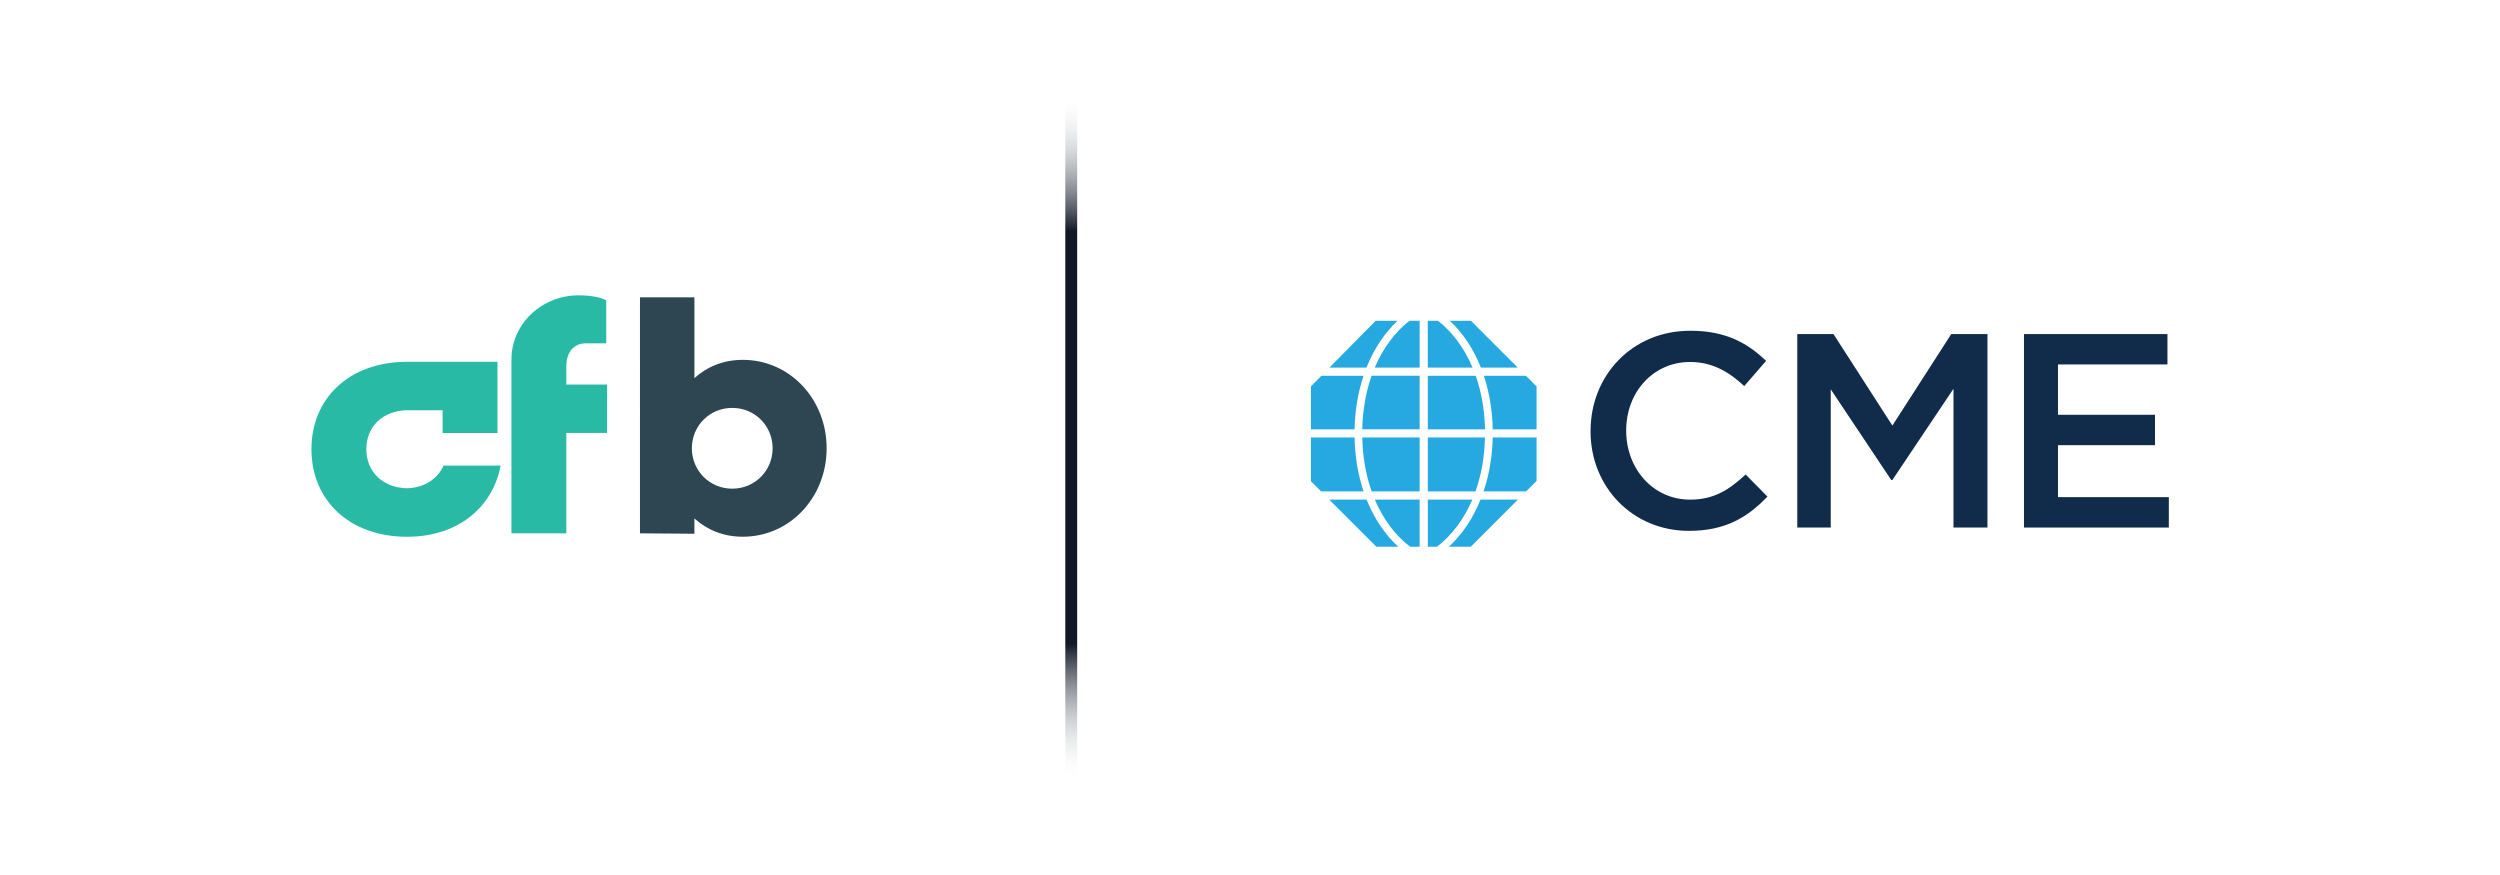 <?xml version="1.0" encoding="UTF-8"?><svg id="_8_WHITE" xmlns="http://www.w3.org/2000/svg" xmlns:xlink="http://www.w3.org/1999/xlink" viewBox="0 0 1000 350"><defs><style>.cls-1{fill:none;}.cls-2{fill:url(#linear-gradient);}.cls-3{clip-path:url(#clippath);}.cls-4{fill:none;}.cls-5{fill:#112b4a;}.cls-6{fill:#25a9e0;}.cls-7{clip-path:url(#clippath-1);}.cls-8{clip-path:url(#clippath-3);}.cls-9{clip-path:url(#clippath-2);}.cls-10{fill:#29baa6;}.cls-10,.cls-11{fill-rule:evenodd;}.cls-11{fill:#2e4552;}</style><clipPath id="clippath"><rect class="cls-1" x="30.32" y="44.87" width="928.83" height="240"/></clipPath><clipPath id="clippath-1"><rect class="cls-1" x="30.32" y="44.87" width="928.83" height="240"/></clipPath><clipPath id="clippath-2"><rect class="cls-1" x="284.33" y="19.56" width="662.96" height="314.87"/></clipPath><clipPath id="clippath-3"><rect class="cls-1" x="284.33" y="19.56" width="662.96" height="314.87"/></clipPath><linearGradient id="linear-gradient" x1="428.5" y1="312.5" x2="428.5" y2="37.5" gradientUnits="userSpaceOnUse"><stop offset="0" stop-color="#fff" stop-opacity="0"/><stop offset=".2" stop-color="#111827"/><stop offset=".8" stop-color="#111827"/><stop offset="1" stop-color="#fff" stop-opacity="0"/></linearGradient></defs><rect id="BG_WHITE" class="cls-4" width="1000" height="350"/><g id="CF_Benchmarks_Teal_Dark"><g class="cls-3"><g class="cls-7"><path class="cls-10" d="M242.84,173.18h-16.3v40.15h-21.96v-69.48c0-14.58,12.35-25.73,26.93-25.73,4.63,0,9.27,.86,10.98,2.06v17.16h-8.23c-4.63,0-7.72,3.43-7.72,9.09v7.37h16.3v19.38Z"/><path class="cls-10" d="M177.43,186.21c-2.4,5.43-7.85,8.93-14.6,9.1-9.44-.17-16.29-6.35-16.29-15.62s6.69-15.26,15.95-15.59h0s14.55,0,14.55,0v9.09h21.96v-28.47h-36.51c-22.79,.15-37.91,14.51-37.91,34.99s15.26,35,38.25,35c20.3,0,34.25-11.7,37.42-28.48h-22.82Z"/><path class="cls-11" d="M330.65,179.31c0,19.73-14.8,35.38-33.5,35.38-7.82,0-14.29-2.72-19.39-7.31v6.12l-21.77-.17V118.94h21.77v32.31c5.1-4.59,11.57-7.31,19.39-7.31,18.71,0,33.5,15.65,33.5,35.37m-21.6,0c0-9.01-7.14-16.15-16.16-16.15s-16.15,7.14-16.15,16.15,7.14,16.16,16.15,16.16,16.16-7.14,16.16-16.16"/></g></g></g><g id="CME_Group_Blue_Dark"><g class="cls-9"><g class="cls-8"><path class="cls-5" d="M636.23,172.55v-.22c0-22.01,16.47-40.03,39.91-40.03,14.27,0,22.89,4.97,30.3,12.05l-8.74,10.07c-6.2-5.76-12.83-9.63-21.67-9.63-14.82,0-25.55,12.16-25.55,27.32v.22c0,15.14,10.73,27.52,25.55,27.52,9.51,0,15.59-3.87,22.22-10.06l8.73,8.84c-8.07,8.41-16.92,13.71-31.4,13.71-22.56,0-39.36-17.57-39.36-39.8"/><polygon class="cls-5" points="718.91 133.63 733.39 133.63 756.95 170.23 780.5 133.63 794.98 133.63 794.98 211.02 781.39 211.02 781.39 155.51 756.95 192 756.5 192 732.3 155.73 732.3 211.02 718.91 211.02 718.91 133.63"/><polygon class="cls-5" points="809.59 133.63 866.98 133.63 866.98 145.78 823.19 145.78 823.19 165.91 862 165.91 862 178.07 823.19 178.07 823.19 198.86 867.53 198.86 867.53 211.02 809.59 211.02 809.59 133.63"/><path class="cls-6" d="M594,171.74h-22.87v-21.42h19.17c2.27,6.47,3.55,13.71,3.71,21.42m-48.59-21.42h-16.86l-4.19,4.24v17.17h17.46c.16-7.66,1.4-14.88,3.59-21.42m-3.59,24.68h-17.46v17.51l4.07,4.07h17c-2.22-6.58-3.46-13.87-3.61-21.58m29.31,24.85v18.85h3.66c6.01-4.63,10.82-11.1,14.13-18.85h-17.78Zm-12.09-71.52h-8.79l-18.48,18.72h14.82c2.95-7.43,7.17-13.81,12.44-18.72m34.39,68.25h17.01l4.19-4.19v-17.39h-17.55c-.16,7.71-1.42,14.99-3.65,21.58m13.68-49.53l-18.72-18.72h-8.45c5.26,4.91,9.48,11.29,12.41,18.72h14.76Zm-13.12,27.95h-22.86v21.58h19.06c2.33-6.52,3.63-13.82,3.8-21.58m16.39-24.68h-16.84c2.17,6.53,3.4,13.76,3.55,21.42h17.54v-17.17l-4.25-4.24Zm-61.71,46.26h19.19v-21.58h-22.95c.15,7.76,1.44,15.06,3.76,21.58m1.25-49.53h17.94v-18.72h-4.08c-5.89,4.59-10.62,11.01-13.87,18.72m25.28-18.72h-4.08v18.72h17.91c-3.24-7.71-7.95-14.13-13.83-18.72m-43.5,71.52l18.86,18.85h8.72c-5.36-4.95-9.64-11.38-12.64-18.85h-14.94Zm32.34,18.85h3.82v-18.85h-17.92c3.29,7.76,8.1,14.23,14.1,18.85m15.51,0h8.77l18.86-18.85h-14.96c-3,7.47-7.29,13.9-12.67,18.85m-34.64-46.97h22.95v-21.42h-19.21c-2.28,6.47-3.57,13.71-3.74,21.42"/></g></g></g><g id="Dividing_Line"><rect class="cls-2" x="426.12" y="37.5" width="4.75" height="275"/></g></svg>